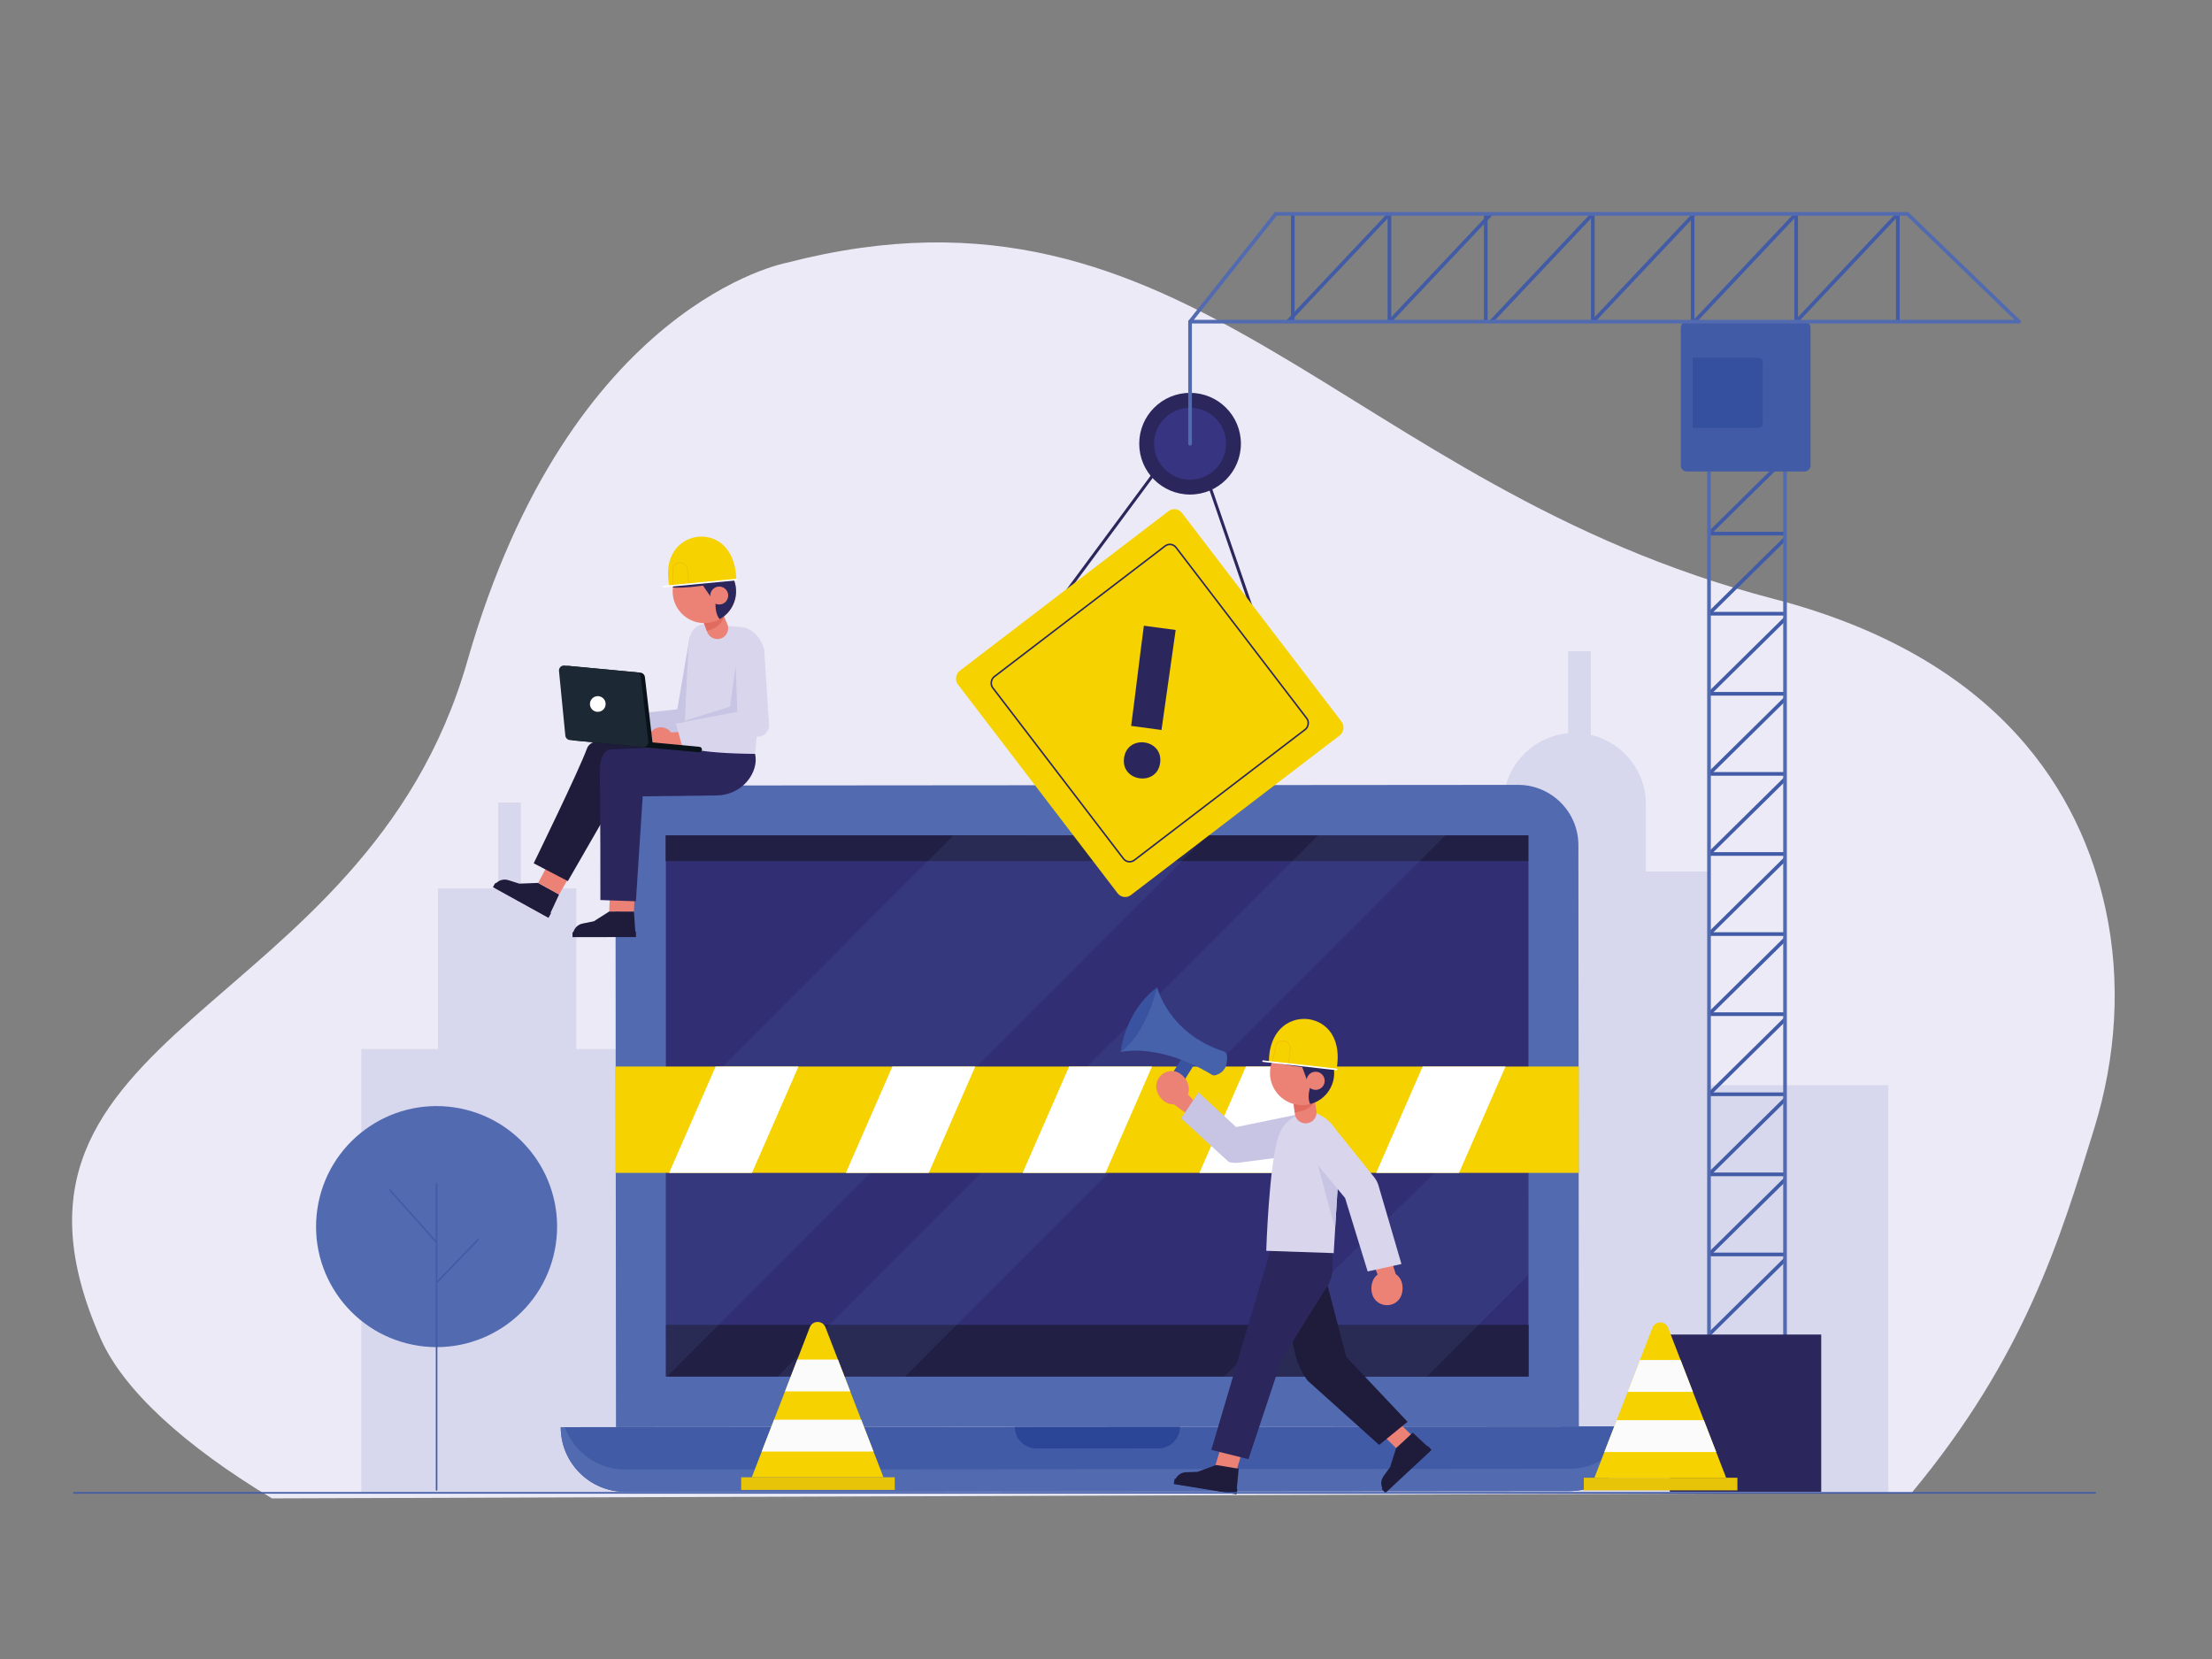 <?xml version="1.0" encoding="UTF-8"?>
<svg id="katman_1" data-name="katman 1" xmlns="http://www.w3.org/2000/svg" width="1600" height="1200" xmlns:xlink="http://www.w3.org/1999/xlink" viewBox="0 0 1600 1200">
  <rect x="0" y="0" width="1600" height="1200" fill="#808080" stroke="none"/>
  <defs>
    <style>
      .cls-1 {
        stroke-width: .28px;
      }

      .cls-1, .cls-2 {
        stroke: #f1ac09;
      }

      .cls-1, .cls-2, .cls-3, .cls-4, .cls-5, .cls-6, .cls-7, .cls-8, .cls-9, .cls-10 {
        fill: none;
      }

      .cls-1, .cls-2, .cls-6, .cls-7, .cls-9, .cls-10 {
        stroke-miterlimit: 10;
      }

      .cls-2 {
        stroke-width: .283px;
      }

      .cls-11 {
        clip-path: url(#clippath);
      }

      .cls-12 {
        fill: #ebeaf6;
      }

      .cls-13 {
        fill: #f5d200;
      }

      .cls-14 {
        fill: #e8c408;
      }

      .cls-15 {
        fill: #fff;
      }

      .cls-16 {
        fill: #fbfbfb;
      }

      .cls-17 {
        fill: #ec8276;
      }

      .cls-18 {
        fill: #d9d5ec;
      }

      .cls-19 {
        fill: #e16b5f;
      }

      .cls-20 {
        fill: #d7d7ed;
      }

      .cls-21 {
        fill: #e1ad9d;
      }

      .cls-22 {
        fill: #c8c5e4;
      }

      .cls-23 {
        fill: #1e1b3b;
      }

      .cls-24 {
        fill: #211f44;
      }

      .cls-25 {
        fill: #415ba6;
      }

      .cls-26 {
        fill: #091218;
      }

      .cls-27 {
        fill: #1c2934;
      }

      .cls-28 {
        fill: #373582;
      }

      .cls-29 {
        fill: #2b275d;
      }

      .cls-30 {
        fill: #2b4597;
      }

      .cls-31 {
        fill: #34509e;
      }

      .cls-32 {
        fill: #3a53a0;
      }

      .cls-33 {
        fill: #4562ab;
      }

      .cls-34, .cls-35 {
        fill: #526ab0;
      }

      .cls-36 {
        fill: #312e74;
      }

      .cls-3 {
        stroke-width: 1.121px;
      }

      .cls-3, .cls-4 {
        stroke: #fff;
      }

      .cls-3, .cls-4, .cls-5, .cls-8 {
        stroke-linecap: round;
        stroke-linejoin: round;
      }

      .cls-4 {
        stroke-width: 1.133px;
      }

      .cls-5 {
        stroke-width: 1.137px;
      }

      .cls-5, .cls-6 {
        stroke: #415ba6;
      }

      .cls-37 {
        clip-path: url(#clippath-1);
      }

      .cls-38 {
        clip-path: url(#clippath-4);
      }

      .cls-39 {
        clip-path: url(#clippath-3);
      }

      .cls-40 {
        clip-path: url(#clippath-2);
      }

      .cls-6, .cls-7, .cls-8 {
        stroke-width: 2.649px;
      }

      .cls-7, .cls-8 {
        stroke: #526ab0;
      }

      .cls-35 {
        opacity: .16;
      }

      .cls-9 {
        stroke-width: 1.114px;
      }

      .cls-9, .cls-10 {
        stroke: #2b275d;
      }

      .cls-10 {
        stroke-width: 2.162px;
      }
    </style>
    <clipPath id="clippath">
      <rect class="cls-13" x="445.22" y="771.45" width="696.809" height="76.922"/>
    </clipPath>
    <clipPath id="clippath-1">
      <path class="cls-17" d="M488.697,418.045c-5.367,11.476-.412,25.129,11.064,30.494,11.476,5.367,25.129,.412,30.495-11.064,5.366-11.476,.412-25.129-11.065-30.495-11.476-5.366-25.129-.412-30.494,11.065Z"/>
    </clipPath>
    <clipPath id="clippath-2">
      <path class="cls-17" d="M923.87,761.455c-8.118,9.915-6.662,24.531,3.252,32.65,9.914,8.118,24.531,6.662,32.649-3.252,8.118-9.914,6.662-24.531-3.252-32.649-9.914-8.119-24.531-6.662-32.649,3.251Z"/>
    </clipPath>
    <clipPath id="clippath-3">
      <path class="cls-13" d="M543.775,1068.56l41.976-108.485c2.001-5.171,9.318-5.171,11.32,0l41.976,108.485h-95.272Z"/>
    </clipPath>
    <clipPath id="clippath-4">
      <path class="cls-13" d="M1153.287,1068.895l41.976-108.484c2.001-5.171,9.318-5.171,11.32,0l41.976,108.484h-95.272Z"/>
    </clipPath>
  </defs>
  <g>
    <path class="cls-12" d="M1514.855,816.11c15.838-51.332,19.538-105.952,8.183-158.458-17.765-82.14-74.991-181.581-240.134-224.492-312.646-81.236-421.203-318.805-713.655-243.149,0,0-156.946,28.52-231.225,288.218C263.745,737.926-27.303,742.346,72.909,968.467c16.379,36.959,60.481,77.275,123.803,115.358l1186.009-3.986c81.96-98.543,107.47-183.79,132.135-263.729Z"/>
    <g>
      <path class="cls-20" d="M1235.006,630.391h-44.497v-48.677c0-24.436-17.023-44.852-39.844-50.157v-60.415h-16.378v59.267c-26.269,2.368-46.861,24.419-46.861,51.305v50.109h-44.267v55.836h-2.979v103.772l-80.458-.579v-124.026h-92.191v90.893h-64.683v88.296h-78.175v233.724h259.72v-.034h55.787v.034h325.67v-294.734h-130.959l.114-154.615Z"/>
      <polygon class="cls-20" points="316.806 758.851 316.806 642.661 360.362 642.661 360.362 580.519 376.739 580.519 376.739 642.661 416.866 642.661 416.866 758.851 461.891 758.851 461.891 828.46 533.641 828.46 533.641 591.334 683.441 591.334 683.441 1079.74 585.825 1079.74 543.77 1079.74 437.958 1079.74 389.087 1079.74 261.397 1079.74 261.397 758.851 316.806 758.851"/>
    </g>
  </g>
  <g>
    <g>
      <g>
        <path class="cls-25" d="M1135.199,1078.559l-682.747,.534c-25.859,.02-46.838-20.926-46.859-46.785h0l776.391-.607h0c.02,25.859-20.926,46.838-46.785,46.858Z"/>
        <path class="cls-34" d="M1135.187,1062.439l-682.748,.533c-20.185,.016-37.345-12.768-43.936-30.667l-2.91,.003c.02,25.859,21,46.806,46.859,46.785l682.747-.534c25.858-.02,46.805-20.999,46.785-46.858l-2.909,.002c-6.563,17.909-23.703,30.72-43.888,30.736Z"/>
        <path class="cls-30" d="M837.906,1047.644l-88.211,.069c-8.656,.006-15.679-7.005-15.686-15.662h0l119.559-.094h0c.007,8.657-7.005,15.68-15.662,15.687Z"/>
      </g>
      <g>
        <path class="cls-34" d="M1142.029,1031.732l-696.48,.545-.329-420.388c-.019-24.117,19.517-43.683,43.634-43.702l609.144-.476c24.117-.019,43.684,19.517,43.703,43.634l.328,420.387Z"/>
        <rect class="cls-36" x="481.638" y="604.267" width="623.939" height="391.419"/>
        <rect class="cls-24" x="481.776" y="958.269" width="623.939" height="37.417"/>
        <rect class="cls-24" x="481.492" y="604.267" width="623.939" height="18.574"/>
        <g>
          <polygon class="cls-35" points="689.572 604.348 481.647 812.598 481.791 995.929 482.241 995.929 873.354 604.204 689.572 604.348"/>
          <polygon class="cls-35" points="562.354 995.884 654.491 995.795 1045.603 604.07 953.466 604.159 562.354 995.884"/>
          <polygon class="cls-35" points="1032.339 995.499 1105.673 922.051 1105.564 783.082 885.435 995.588 1032.339 995.499"/>
        </g>
      </g>
    </g>
    <g>
      <rect class="cls-13" x="445.22" y="771.45" width="696.809" height="76.922"/>
      <g class="cls-11">
        <polygon class="cls-15" points="532.149 875.358 472.194 875.358 523.8 757.303 583.756 757.303 532.149 875.358"/>
        <polygon class="cls-15" points="660.006 875.358 600.05 875.358 651.658 757.303 711.613 757.303 660.006 875.358"/>
        <polygon class="cls-15" points="787.863 875.358 727.908 875.358 779.515 757.303 839.47 757.303 787.863 875.358"/>
        <polygon class="cls-15" points="915.72 875.358 855.764 875.358 907.371 757.303 967.327 757.303 915.72 875.358"/>
        <polygon class="cls-15" points="1043.577 875.358 983.621 875.358 1035.229 757.303 1095.183 757.303 1043.577 875.358"/>
      </g>
    </g>
  </g>
  <g>
    <g>
      <g>
        <g>
          <g>
            <path class="cls-23" d="M389.27,638.639l-13.621,.522-7.972-2.529c-3.664-1.162-7.656,.23-9.803,3.418l-1.005,1.492,39.821,21.996,7.7-16.517-15.12-8.381Z"/>
            <path class="cls-23" d="M396.703,663.884l-40.134-22.168,1.403-2.54c.277-.501,.908-.683,1.409-.406l39.227,21.667-1.904,3.448"/>
          </g>
          <polygon class="cls-17" points="404.39 647.02 414.908 628.814 404.39 610.024 389.27 638.639 404.39 647.02"/>
        </g>
        <path class="cls-23" d="M486.814,542.297s-56.749-16.284-62.213-.962c-5.465,15.321-38.571,83.112-38.571,83.112l24.711,12.891,37.063-64.372,49.87-4.338-10.859-26.332Z"/>
      </g>
      <g>
        <g>
          <g>
            <path class="cls-23" d="M440.683,659.3l-11.112,7.078-8.198,1.653c-3.769,.76-6.585,3.913-6.917,7.742l-.155,1.792,45.492-.07-1.274-18.179-17.835-.016Z"/>
            <path class="cls-23" d="M459.971,677.792l-45.85,.07-.004-2.901c-.001-.573,.463-1.037,1.035-1.039l44.813-.068,.006,3.938"/>
          </g>
          <polygon class="cls-17" points="458.518 659.316 459.971 628.814 441.851 626.772 440.683 659.3 458.518 659.316"/>
        </g>
        <path class="cls-29" d="M494.478,539.692l-53.487,2.436s-7.692,.421-7.175,18.429c.517,18.009,.466,90.468,.466,90.468l25.69,.889,4.918-75.901,53.539-.661c11.287-.139,21.784-6.61,26.25-16.976,1.708-3.964,2.527-8.409,1.474-13.081l-51.674-5.603Z"/>
      </g>
    </g>
    <g>
      <g>
        <g>
          <path class="cls-21" d="M443.72,528.904c.011,5.076-3.43,5.843-8.506,5.854-5.076,.01-9.866-.741-9.876-5.817-.01-5.076,4.097-9.199,9.172-9.209,5.076-.011,9.199,4.096,9.21,9.172Z"/>
          <path class="cls-21" d="M450.175,534.092l-10.622,.022c-2.775,.006-5.05-2.26-5.055-5.035h0c-.006-2.775,2.26-5.05,5.035-5.055l10.622-.022c2.774-.005,5.049,2.261,5.055,5.035h0c.005,2.775-2.261,5.05-5.035,5.055Z"/>
        </g>
        <path class="cls-22" d="M449.765,535.169l-3.543-17.384,43.669-4.759,8.736-51.02c.88-4.637,7.594-10.39,12.232-9.509l-1.337-.38c4.638,.88,8.898,6.268,8.017,10.905l-8.501,61.035c-.625,3.293-3.117,5.918-6.374,6.711l-52.9,4.401Z"/>
      </g>
      <path class="cls-18" d="M537.002,453.621c.901,.073,1.784,.276,2.626,.605l.439,.172c7.496,2.929,12.571,10.972,12.912,18.508l-6.826,72.39c-45.248-.392-51.674-5.603-51.674-5.603l3.596-74.052c.551-6.984,3.754-13.555,11.71-14.215h0l27.218,2.196Z"/>
      <g>
        <g>
          <path class="cls-17" d="M487.173,534.596c.347,5.064-3.034,6.058-8.098,6.406-5.064,.347-9.893-.083-10.24-5.148-.347-5.063,3.476-9.451,8.54-9.798,5.064-.347,9.451,3.476,9.798,8.54Z"/>
          <path class="cls-17" d="M493.958,539.343l-10.597,.727c-2.768,.19-5.189-1.92-5.379-4.688h0c-.19-2.769,1.919-5.189,4.688-5.379l10.596-.727c2.768-.19,5.188,1.919,5.378,4.688h0c.19,2.768-1.92,5.189-4.688,5.379Z"/>
        </g>
        <path class="cls-18" d="M493.621,540.445l-4.69-17.111,47.588-7.651-2.706-44.253c.57-4.686,5.707-9.953,10.392-9.383h0c4.686,.57,9.295,5.662,8.724,10.348l3.428,53.02c-.405,3.328-2.717,6.112-5.915,7.121l-56.823,7.907Z"/>
      </g>
      <g>
        <path class="cls-26" d="M411.282,481.653l51.924,4.896c1.707,.161,3.07,1.494,3.268,3.197l5.449,46.79c.267,2.296-1.649,4.254-3.951,4.037l-52.787-4.977c-1.732-.163-3.105-1.531-3.275-3.263l-4.586-46.708c-.224-2.274,1.682-4.187,3.957-3.973Z"/>
        <path class="cls-27" d="M408.291,481.371l51.925,4.896c1.707,.161,3.07,1.494,3.268,3.197l5.449,46.79c.267,2.296-1.649,4.254-3.95,4.037l-52.787-4.977c-1.732-.164-3.105-1.532-3.275-3.263l-4.586-46.708c-.223-2.274,1.683-4.187,3.957-3.972Z"/>
        <path class="cls-26" d="M470.482,536.86l35.479,3.346c1.082,.102,1.876,1.061,1.774,2.142h0c-.102,1.082-1.062,1.876-2.143,1.773l-37.62-3.41,2.51-3.851Z"/>
        <path class="cls-15" d="M438.051,509.756c-.295,3.124-3.066,5.418-6.191,5.124-3.124-.295-5.418-3.066-5.124-6.191,.294-3.124,3.066-5.419,6.191-5.124,3.125,.294,5.418,3.066,5.124,6.191Z"/>
      </g>
      <polygon class="cls-22" points="532.16 481.637 533.331 514.905 488.931 523.335 528.057 511.113 532.16 481.637"/>
    </g>
    <g>
      <g>
        <path class="cls-17" d="M508.611,449.207l2.968,7.963c1.071,2.873,3.725,4.853,6.785,5.06h0c5.808,.392,9.985-5.483,7.706-10.84l-5.207-12.234-12.252,10.051Z"/>
        <path class="cls-19" d="M511.254,456.3s14.623-2.764,12.475-15.548c-2.148-12.785-15.901-2.809-15.901-2.809l1.341,12.761,2.085,5.596Z"/>
        <g>
          <g>
            <path class="cls-17" d="M488.697,418.045c-5.367,11.476-.412,25.129,11.064,30.494,11.476,5.367,25.129,.412,30.495-11.064,5.366-11.476,.412-25.129-11.065-30.495-11.476-5.366-25.129-.412-30.494,11.065Z"/>
            <g class="cls-37">
              <path class="cls-29" d="M517.982,432.281s-3.612,18.376,9.895,18.777c13.506,.402,6.156-34.469,6.156-34.469l-21.377-21.511-32.708,8.05,3.247,21.149s5.2,2.759,33.319-1.874l1.469,9.878Z"/>
              <polygon class="cls-29" points="504.634 417.902 515.378 433.619 524.641 423.383 504.634 417.902"/>
            </g>
          </g>
          <path class="cls-17" d="M514.373,428.017c-1.517,3.244-.116,7.104,3.128,8.621,3.244,1.517,7.103,.117,8.62-3.128,1.517-3.244,.117-7.105-3.128-8.621-3.244-1.517-7.104-.117-8.621,3.128Z"/>
        </g>
      </g>
      <g>
        <path class="cls-13" d="M484.235,423.931s-4.959-18.079,6.765-29.27c9.667-9.228,25.472-8.63,34.052,1.616,4.03,4.812,7.268,12.057,7.567,22.949l-48.384,4.706Z"/>
        <path class="cls-1" d="M486.725,423.629l-.139-11.287c-.036-2.863,2.203-5.239,5.063-5.373h0c2.822-.133,5.255,1.966,5.537,4.777l1.13,11.263"/>
        <line class="cls-3" x1="532.619" y1="419.225" x2="479.98" y2="424.277"/>
      </g>
    </g>
  </g>
  <g>
    <g>
      <g>
        <polygon class="cls-17" points="1011.868 1029.151 1023.668 1040.584 1010.217 1047.82 998.693 1036.532 1011.868 1029.151"/>
        <path class="cls-23" d="M928.81,943.761l7.885,34.895c1.579,6.986,4.615,13.7,8.978,19.853l51.906,46.631,20.529-16.722-44.319-46.929-16.235-61.887-28.744,24.159Z"/>
        <g>
          <path class="cls-23" d="M1009.824,1047.489l-4.252,13.563-4.858,6.758c-2.233,3.105-2.151,7.312,.201,10.328l1.1,1.411,33.118-30.858-13.24-12.391-12.069,11.189Z"/>
          <polyline class="cls-23" points="1035.465 1048.786 1002.086 1079.887 999.415 1077.019 1032.793 1045.919 1035.465 1048.786"/>
        </g>
      </g>
      <g>
        <polygon class="cls-17" points="898.373 1050.378 893.946 1065.159 878.746 1061.083 883.192 1046.57 898.373 1050.378"/>
        <path class="cls-29" d="M918.752,904.835l-42.576,143.918,26.864,6.708,23.968-72.148,29.44-47.204c1.497-2.105,2.964-4.314,4.208-6.595,2.356-4.318,3.418-9.028,3.367-13.751l-.103-9.361-45.168-1.567Z"/>
        <g>
          <path class="cls-23" d="M879.626,1059.659l-13.432,4.962-8.379,.289c-3.851,.132-7.154,2.788-8.111,6.52l-.447,1.746,44.998,7.402,1.726-18.186-16.353-2.733Z"/>
          <polyline class="cls-23" points="894.382 1080.901 849.03 1073.441 849.671 1069.546 895.023 1077.006 894.382 1080.901"/>
        </g>
      </g>
    </g>
    <g>
      <g>
        <g>
          <polygon class="cls-32" points="859.33 758.657 842.122 785.504 850.367 791.425 868.177 763.019 859.33 758.657"/>
          <path class="cls-33" d="M836.983,714.165s7.951,33.277,48.24,46.378c1.164,.378,2.049,1.351,2.211,2.563,.514,3.855,.517,12.186-8.393,14.655-.841,.233-1.781,.06-2.521-.403-6.159-3.856-36.472-21.577-65.892-16.465l26.355-46.728Z"/>
          <path class="cls-32" d="M836.983,714.165s-7.388,33.194-26.355,46.728c0,0,2.676-29.105,26.355-46.728Z"/>
        </g>
        <g>
          <g>
            <path class="cls-17" d="M836.513,783.761c-1.247,6.108,3.78,13.562,9.89,14.81,6.108,1.248,12.072-2.691,13.32-8.8,1.249-6.108-3.781-13.561-9.889-14.81-6.108-1.248-12.071,2.692-13.321,8.8Z"/>
            <polyline class="cls-17" points="868.844 801.692 856.913 789.228 849.122 798.816 868.844 813.272"/>
          </g>
          <path class="cls-22" d="M866.946,790.169l-12.61,18.747,34.479,31.56c2.105,.599,4.301,.81,6.481,.625l45.524-5.901c7.174-.34,12.713-6.431,12.373-13.605h0c-.34-7.173,1.036-17.556-6.137-17.216l-52.892,10.864-27.217-25.073Z"/>
        </g>
      </g>
      <g>
        <path class="cls-18" d="M969.048,833.185c1.213-9.948-3.297-19.79-11.734-25.197-3.79-2.429-7.548-4.067-10.258-3.61-9.077,1.533-18.415,5.648-22.409,17.905-6.794,20.846-8.736,82.455-8.736,82.455l48.803,1.663,4.336-73.216Z"/>
        <polygon class="cls-22" points="951.036 834.736 965.707 888.656 968.673 842.911 951.036 834.736"/>
      </g>
      <g>
        <g>
          <path class="cls-17" d="M1010.845,941.139c4.612-4.194,4.952-13.179,.756-17.793-4.194-4.613-11.334-4.952-15.946-.756-4.614,4.193-4.952,13.179-.758,17.792,4.194,4.613,11.334,4.952,15.948,.757Z"/>
          <polyline class="cls-17" points="988.704 902.732 997.602 924.686 1009.55 921.545 1002.16 898.235"/>
        </g>
        <path class="cls-18" d="M989.272,919.67l24.436-5.373-16.573-56.68c-.615-2.1-1.605-4.071-2.924-5.818l-30.423-37.872c-4.11-5.889-11.044-4.838-16.933-.727h0c-5.889,4.109-7.331,12.216-3.221,18.105l29.299,35.232,16.339,53.134Z"/>
      </g>
    </g>
    <g>
      <g>
        <path class="cls-17" d="M935.631,796.964l.926,8.545c.334,3.083,2.443,5.685,5.392,6.649h0c5.596,1.831,11.153-2.889,10.253-8.707l-2.057-13.29-14.514,6.802Z"/>
        <path class="cls-19" d="M936.456,804.575s15.072-.493,16.151-13.56c1.078-13.068-14.938-5.289-14.938-5.289l-1.864,12.843,.651,6.006Z"/>
        <g>
          <g>
            <path class="cls-17" d="M923.87,761.455c-8.118,9.915-6.662,24.531,3.252,32.65,9.914,8.118,24.531,6.662,32.649-3.252,8.118-9.914,6.662-24.531-3.252-32.649-9.914-8.119-24.531-6.662-32.649,3.251Z"/>
            <g class="cls-40">
              <path class="cls-29" d="M949.032,782.704s-8.117,17.114,5.023,20.872c13.14,3.757,14.619-32.257,14.619-32.257l-15.6-26.41-34.068-.254-2.084,21.54s4.41,4,33.129,6.461l-1.02,10.048Z"/>
              <polygon class="cls-29" points="939.528 765.286 946.147 783.368 957.776 775.641 939.528 765.286"/>
            </g>
          </g>
          <path class="cls-17" d="M946.557,777.625c-2.295,2.803-1.883,6.935,.92,9.23,2.803,2.295,6.935,1.883,9.23-.919,2.295-2.802,1.883-6.935-.92-9.23-2.802-2.295-6.935-1.883-9.23,.919Z"/>
        </g>
      </g>
      <g>
        <path class="cls-13" d="M917.891,768.105s-1.137-18.926,12.8-27.557c11.492-7.117,27.009-3.229,33.364,8.701,2.985,5.603,4.679,13.448,2.703,24.29l-48.867-5.434Z"/>
        <path class="cls-2" d="M920.418,768.326l2.216-11.2c.562-2.841,3.274-4.724,6.132-4.261h0c2.82,.457,4.79,3.042,4.483,5.882l-1.23,11.383"/>
        <line class="cls-4" x1="966.758" y1="773.539" x2="913.607" y2="767.56"/>
      </g>
    </g>
  </g>
  <g>
    <g>
      <line class="cls-6" x1="1291.161" y1="911.095" x2="1236.169" y2="965.308"/>
      <line class="cls-6" x1="1291.161" y1="853.162" x2="1236.169" y2="907.375"/>
      <line class="cls-6" x1="1291.161" y1="795.228" x2="1236.169" y2="849.442"/>
      <line class="cls-6" x1="1291.161" y1="737.295" x2="1236.169" y2="791.508"/>
      <line class="cls-6" x1="1291.161" y1="679.361" x2="1236.169" y2="733.574"/>
      <line class="cls-6" x1="1291.161" y1="621.428" x2="1236.169" y2="675.641"/>
      <line class="cls-6" x1="1291.161" y1="563.495" x2="1236.169" y2="617.708"/>
      <line class="cls-6" x1="1291.161" y1="505.561" x2="1236.169" y2="559.774"/>
      <line class="cls-6" x1="1291.161" y1="447.628" x2="1236.169" y2="501.842"/>
      <line class="cls-6" x1="1291.161" y1="389.695" x2="1236.169" y2="443.908"/>
      <line class="cls-6" x1="1291.161" y1="331.761" x2="1236.169" y2="385.974"/>
      <line class="cls-6" x1="1236.169" y1="907.375" x2="1291.161" y2="907.375"/>
      <line class="cls-6" x1="1236.169" y1="849.442" x2="1291.161" y2="849.442"/>
      <line class="cls-6" x1="1236.169" y1="791.508" x2="1291.161" y2="791.508"/>
      <line class="cls-6" x1="1236.169" y1="733.574" x2="1291.161" y2="733.574"/>
      <line class="cls-6" x1="1236.169" y1="675.641" x2="1291.161" y2="675.641"/>
      <line class="cls-6" x1="1236.169" y1="617.708" x2="1291.161" y2="617.708"/>
      <line class="cls-6" x1="1236.169" y1="559.774" x2="1291.161" y2="559.774"/>
      <line class="cls-6" x1="1236.169" y1="501.842" x2="1291.161" y2="501.842"/>
      <line class="cls-6" x1="1236.169" y1="443.908" x2="1291.161" y2="443.908"/>
      <line class="cls-6" x1="1236.169" y1="385.974" x2="1291.161" y2="385.974"/>
      <line class="cls-7" x1="1236.169" y1="981.01" x2="1236.169" y2="341.026"/>
      <line class="cls-7" x1="1291.161" y1="981.01" x2="1291.161" y2="341.026"/>
      <rect class="cls-29" x="1207.82" y="965.308" width="109.513" height="113.785"/>
    </g>
    <g>
      <g>
        <path class="cls-25" d="M1220.087,232.663h85.211c2.374,0,4.301,1.927,4.301,4.301v99.763c0,2.374-1.927,4.301-4.301,4.301h-85.211c-2.374,0-4.301-1.927-4.301-4.301v-99.762c0-2.374,1.927-4.301,4.301-4.301Z"/>
        <path class="cls-31" d="M1224.334,258.792h47.442c1.799,0,3.259,1.46,3.259,3.259v44.182c0,1.799-1.46,3.259-3.259,3.259h-47.441v-50.699h0Z"/>
      </g>
      <g>
        <g>
          <line class="cls-10" x1="873.354" y1="346.941" x2="917.345" y2="474.734"/>
          <line class="cls-10" x1="842.754" y1="331.761" x2="756.967" y2="447.628"/>
          <g>
            <rect class="cls-13" x="729.602" y="406.517" width="204.075" height="204.076" rx="6.838" ry="6.838" transform="translate(932.844 1478.096) rotate(-127.405)"/>
            <rect class="cls-9" x="748.154" y="425.069" width="166.972" height="166.972" rx="5.595" ry="5.595" transform="translate(932.843 1478.096) rotate(-127.405)"/>
            <path class="cls-29" d="M839.163,551.811c-2.295,17.213-28.412,13.73-26.117-3.482,2.315-17.363,28.432-13.881,26.117,3.482Zm11.233-96.148l-10.249,72.336-21.962-2.929c3.245-24.336,5.946-47.988,9.211-72.473l23,3.066Z"/>
          </g>
        </g>
        <g>
          <g>
            <circle class="cls-29" cx="860.803" cy="320.936" r="36.776"/>
            <path class="cls-28" d="M886.808,320.936c0,14.362-11.643,26.005-26.005,26.005s-26.005-11.643-26.005-26.005,11.642-26.005,26.005-26.005,26.005,11.643,26.005,26.005Z"/>
          </g>
          <g>
            <line class="cls-6" x1="1005.019" y1="154.708" x2="1005.019" y2="232.663"/>
            <line class="cls-6" x1="935.113" y1="154.708" x2="935.113" y2="232.663"/>
            <line class="cls-6" x1="1074.696" y1="154.708" x2="1074.696" y2="232.663"/>
            <line class="cls-6" x1="1152.114" y1="154.708" x2="1152.114" y2="232.663"/>
            <line class="cls-6" x1="1224.334" y1="154.708" x2="1224.334" y2="232.663"/>
            <line class="cls-6" x1="1299.209" y1="154.708" x2="1299.209" y2="232.663"/>
            <line class="cls-6" x1="1372.757" y1="154.708" x2="1372.757" y2="232.663"/>
            <line class="cls-6" x1="931.471" y1="232.663" x2="1005.019" y2="154.708"/>
            <line class="cls-6" x1="1005.019" y1="232.663" x2="1078.566" y2="154.708"/>
            <line class="cls-6" x1="1078.566" y1="232.663" x2="1152.114" y2="154.708"/>
            <line class="cls-6" x1="1152.114" y1="232.663" x2="1225.662" y2="154.708"/>
            <line class="cls-6" x1="1225.662" y1="232.663" x2="1299.209" y2="154.708"/>
            <line class="cls-6" x1="1299.209" y1="232.663" x2="1372.757" y2="154.708"/>
            <polygon class="cls-8" points="860.803 232.663 1460.453 232.663 1379.712 154.708 922.836 154.708 860.803 232.663"/>
            <line class="cls-8" x1="860.803" y1="232.663" x2="860.803" y2="320.936"/>
          </g>
        </g>
      </g>
    </g>
  </g>
  <g>
    <g>
      <g>
        <path class="cls-13" d="M543.775,1068.56l41.976-108.485c2.001-5.171,9.318-5.171,11.32,0l41.976,108.485h-95.272Z"/>
        <g class="cls-39">
          <rect class="cls-16" x="553.499" y="983.4" width="74.529" height="23.026"/>
          <rect class="cls-16" x="549.428" y="1026.915" width="84.293" height="23.025"/>
        </g>
      </g>
      <rect class="cls-14" x="536.105" y="1068.56" width="111.093" height="9.142"/>
    </g>
    <g>
      <g>
        <path class="cls-13" d="M1153.287,1068.895l41.976-108.484c2.001-5.171,9.318-5.171,11.32,0l41.976,108.484h-95.272Z"/>
        <g class="cls-38">
          <rect class="cls-16" x="1163.011" y="983.735" width="74.528" height="23.025"/>
          <rect class="cls-16" x="1158.94" y="1027.249" width="84.293" height="23.025"/>
        </g>
      </g>
      <rect class="cls-14" x="1145.617" y="1068.895" width="111.093" height="9.142"/>
    </g>
  </g>
  <g>
    <g>
      <circle class="cls-34" cx="315.792" cy="887.236" r="87.17" transform="translate(-608.284 1068.884) rotate(-81.529)"/>
      <g>
        <line class="cls-5" x1="315.792" y1="856.166" x2="315.792" y2="1077.702"/>
        <line class="cls-5" x1="281.895" y1="860.68" x2="315.792" y2="898.693"/>
        <path class="cls-5" d="M345.858,896.6c-2.426,2.426-30.066,31.209-30.066,31.209"/>
      </g>
    </g>
    <line class="cls-5" x1="53.415" y1="1079.835" x2="1515.583" y2="1079.835"/>
  </g>
</svg>